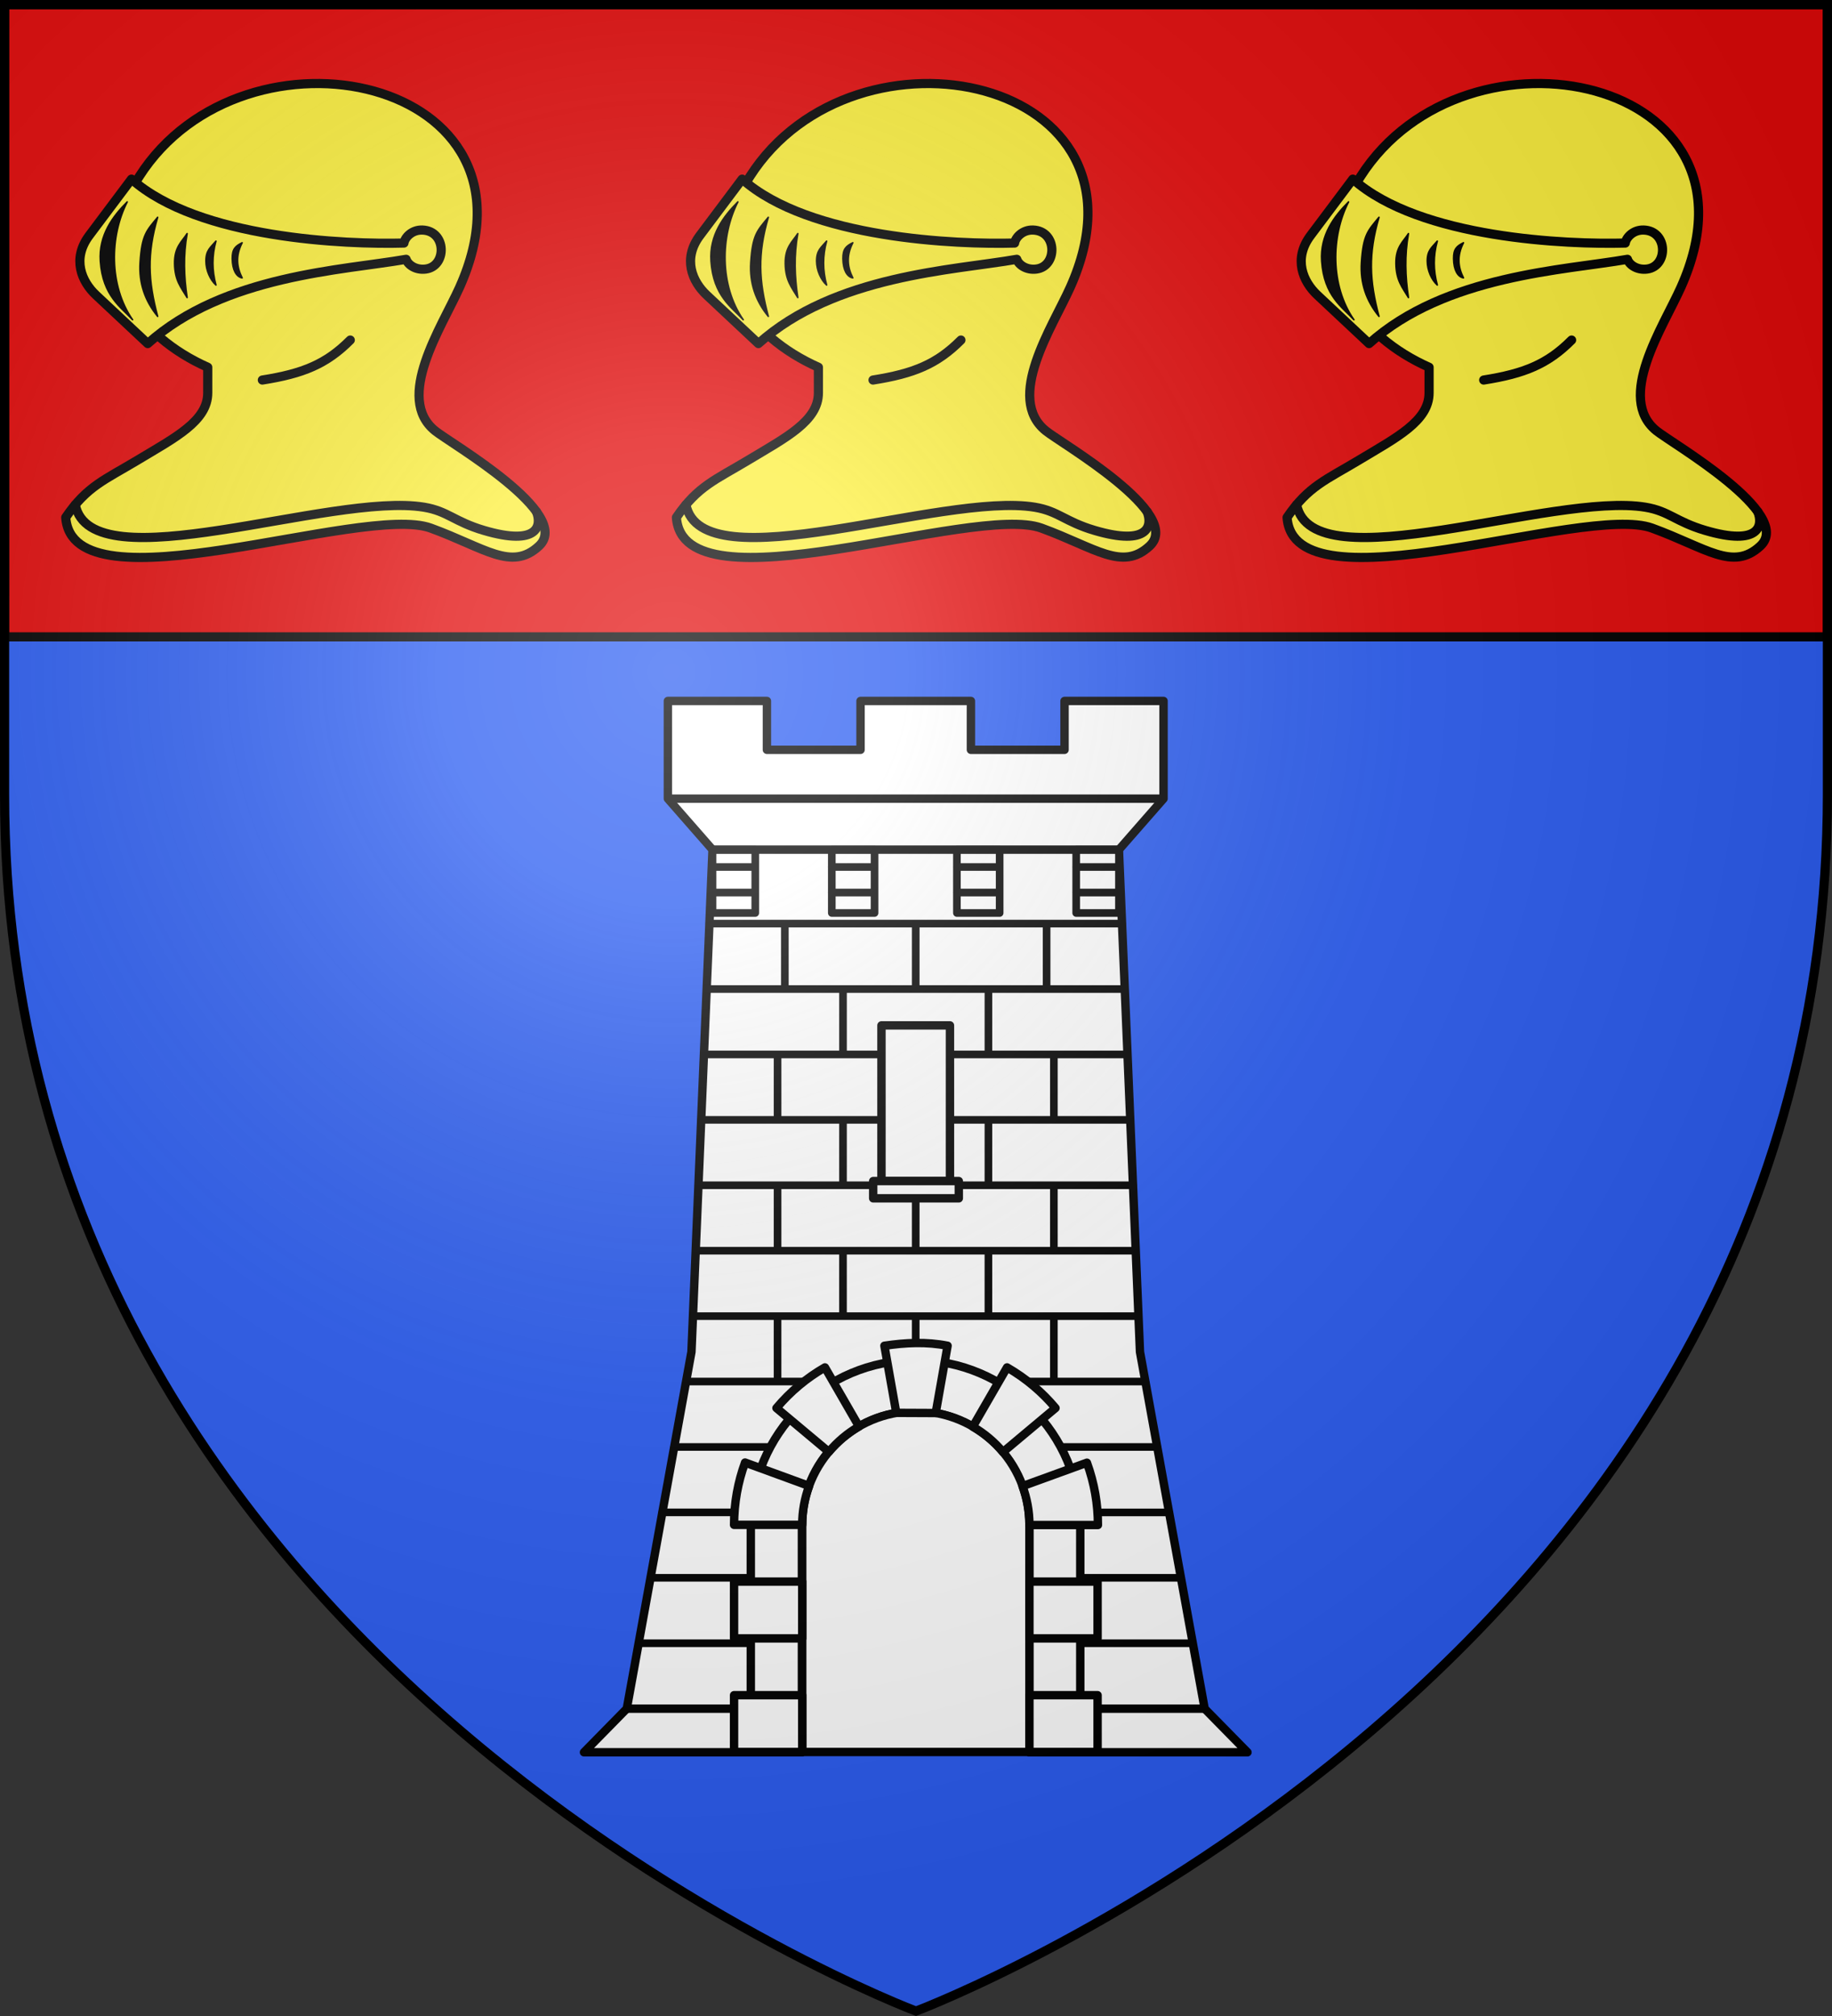 <?xml version="1.0" encoding="UTF-8" standalone="no"?><svg height="660" viewBox="-300 -300 600 660" width="600" xmlns="http://www.w3.org/2000/svg" xmlns:xlink="http://www.w3.org/1999/xlink"><rect x="-300" y="-300" width="600" height="660" fill="#333333" stroke="none"/><radialGradient id="a" cx="-80" cy="-80" gradientUnits="userSpaceOnUse" r="405"><stop offset="0" stop-color="#fff" stop-opacity=".31"/><stop offset=".19" stop-color="#fff" stop-opacity=".25"/><stop offset=".6" stop-color="#6b6b6b" stop-opacity=".125"/><stop offset="1" stop-opacity=".125"/></radialGradient><path d="m-298.5-298.5h597v258.543c0 286.248-298.5 398.457-298.5 398.457s-298.5-112.209-298.5-398.457z" fill="#2b5df2"/><path d="m-298.5-298.5h597v207h-597z" fill="#e20909" stroke="#000" stroke-width="3"/><g id="b" stroke-width="1.064" transform="matrix(.94 0 0 .94 -21.377 -12.09)"><path d="m-224.027-178.379c-23.656-10.475-44.104-34.695-23.907-66.382 36.674-57.537 144.526-34.743 111.654 38.539-6.221 13.868-22.709 38.532-8.524 49.973 5.539 4.468 48.226 28.978 36.169 40.136-9.556 8.844-18.772.661-37.694-6.25-23.816-8.699-124.904 29.777-127.171-3.73 7.414-10.913 13.662-13.089 25.113-19.987 13.008-7.835 24.36-13.548 24.36-23.384z" style="fill:#fcef3c;fill-rule:evenodd;stroke:#000;stroke-width:3.191;stroke-linecap:round;stroke-linejoin:round"/><path d="m-155.66-221.639c-19.889.566-71.555-1.46-94.933-22.263l-14.716 19.621c-6.123 8.164-2.653 16.072 2.341 20.753l18.035 16.903c26.683-23.92 68.078-25.502 90.028-29.355.612 1.917 3.364 3.859 6.851 3.396 7.386-.982 7.302-13.3-1.191-13.584-3.678-.123-6.146 2.615-6.415 4.528z" fill="#fcef3c" stroke="#000" stroke-linecap="round" stroke-linejoin="round" stroke-width="3.191"/><path d="m-252.085-235.971c-6.096 11.94-6.407 29.111 1.868 41.051-3.9-4.287-10.413-8.259-11.231-20.399-.611-9.059 4.37-15.675 9.363-20.652zm10.605 5.363c-3.764 12.832-3.313 22.039 0 34.51-4.433-5.406-6.57-11.614-6.116-18.784.613-9.664 2.286-11.098 6.116-15.726zm10.267 5.679c-1.364 7.621-1.095 15.009 0 22.278-2.128-3.558-4.278-5.924-4.368-11.794-.089-5.83 2.501-7.606 4.368-10.484zm10.047 2.621c-1.425 5.096-1.393 10.193 0 15.289-2.013-1.797-3.487-5.143-3.495-8.351-.009-3.73 1.559-4.677 3.495-6.938zm9.123.569c-2.389 4.674-1.821 8.61 0 12.231-1.984-.335-3.391-2.715-3.444-6.685-.045-3.406 1.133-4.402 3.444-5.547z" stroke="#000" stroke-linecap="round" stroke-linejoin="round" stroke-width=".532"/><path d="m-270.184-130.503c5.493 27.742 89.148-4.503 121.548.873 8.218 1.363 10.5 5.019 20.797 8.063 19.144 5.658 20.219-1.856 18.346-6.501m-95.507-45.862c14.194-2.237 22.309-5.56 30.632-13.924" fill="none" stroke="#000" stroke-linecap="round" stroke-linejoin="round" stroke-width="3.191"/></g><use height="100%" transform="translate(200)" width="100%" xlink:href="#b"/><use height="100%" transform="translate(400)" width="100%" xlink:href="#b"/><g stroke="#000" stroke-width="2.753" transform="matrix(.999 0 0 .999 -0 .188)"><g stroke-linejoin="round" stroke-width="2.254" transform="matrix(1.222 0 0 1.221 1174.006 229.088)"><path d="m-1027.29-245.595v26.23l11.973 13.683-5.649 134.79-17.35 95.766-11.485 11.704h58.473v-61.05c0-16.827 13.654-30.483 30.479-30.483 16.825 0 30.479 13.656 30.479 30.483v61.05h58.57l-11.485-11.704-17.35-95.766-5.649-134.79 11.97-13.683v-26.23h-26.563v13.116h-25.117v-13.116h-29.614v13.116h-25.117v-13.116z" fill="#fff" stroke-width="2.254"/><path d="m-1015.333-201.03h11.483zm32.004 0h11.468zm33.561 0h11.468zm32.004 0h11.468zm-97.568 6.858h11.483zm32.004 0h11.468zm33.561 0h11.468zm32.004 0h11.468zm-97.553-11.509v17.001h11.468v-17.001zm32.004 0v17.001h11.468v-17.001zm33.561 0v17.001h11.468v-17.001zm32.004 0v17.001h11.468v-17.001z" fill="#fff" stroke-width="2.049"/><path d="m-896.009-45.362h-32.238zm3.181 17.557h-34.346zm3.181 17.559h-34.147zm3.181 17.559h-40.509zm-109.447-193.148v17.559zm35.113 0v17.559zm35.113 0v17.559zm-54.62 17.559v17.559zm39.014 0v17.559zm-56.571 17.559v17.559zm74.127 0v17.559zm-56.571 17.557v17.559zm39.014 0v17.559zm-56.571 17.559v17.559zm37.063 0v17.559zm37.063 0v17.559zm-56.571 17.559v17.559zm39.014 0v17.559zm-56.571 17.559v17.559zm37.063 0v17.559zm37.063 0v17.559zm-92.412-105.353h110.697zm-.736 17.559h112.168zm-.736 17.559h113.64zm-.736 17.559h115.112zm-.736 17.557h116.584zm-.736 17.559h118.056zm-.736 17.559h119.527zm-1.846 17.559h123.219zm-3.181 17.559h32.238zm-3.181 17.557h34.346zm-3.181 17.559h34.147zm-3.181 17.559h40.509z" fill="#fcef3c" stroke-width="2.049"/><g fill="#fff" stroke-width="2.254"><path d="m-969.989-158.517h18.374v41.783h-18.374z"/><path d="m-960.849-68.672c-24.396 0-44.196 19.803-44.196 44.202v60.969h13.716v-60.969c0-16.827 13.655-30.484 30.48-30.484 16.825 0 30.48 13.657 30.48 30.484v60.969h13.716v-60.969c0-24.4-19.8-44.202-44.196-44.202z"/></g></g><g stroke-width="2.753"><path d="m94.716 259.458h-57.533m-103.799-281.51h133.227m14.628-16.705h-162.486m-13.473 298.215h57.417" fill="none"/><path d="m-.059 161.974c-20.558 0-37.243 16.677-37.243 37.226v74.452h74.487v-74.452c0-20.549-16.685-37.226-37.243-37.226z" fill="#fff" stroke-linejoin="round"/><path d="m-10.36 140.528 3.899 21.984 12.919.058 3.899-22.042c-3.449-.688-6.903-.947-10.358-.905-3.455.042-6.91.386-10.358.905zm-19.494 7.095c-5.88 3.384-11.274 7.824-15.887 13.318l17.167 14.365c2.781-3.308 6.13-6.138 9.893-8.317zm59.706 0-11.231 19.425c3.759 2.188 7.118 5.001 9.893 8.317l17.225-14.423c-4.355-5.2-9.672-9.732-15.887-13.318zm-85.892 31.173c-2.328 6.37-3.608 13.242-3.608 20.414h22.346c0-4.481.815-8.756 2.269-12.737zm112.079.058-21.124 7.677c1.441 3.963 2.27 8.22 2.27 12.678 0 .019 0.0.039 0 .058h22.462c.007-6.781-1.154-13.674-3.608-20.414zm-115.687 38.966v18.611h22.346v-18.611zm96.832 0v18.611h22.346v-18.611zm-96.832 37.221v18.611h22.346v-18.611zm96.832 0v18.611h22.346v-18.611z" fill="#fff" stroke-linejoin="round"/><path d="m-14.034 86.555h28.065v5.659h-28.065z" fill="#fff" stroke-linejoin="round"/></g></g><path d="m-298.5-298.5h597v258.543c0 286.248-298.5 398.457-298.5 398.457s-298.5-112.209-298.5-398.457z" fill="url(#a)"/><path d="m-298.5-298.5h597v258.503c0 286.203-298.5 398.395-298.5 398.395s-298.5-112.191-298.5-398.395z" fill="none" stroke="#000" stroke-width="3"/></svg>